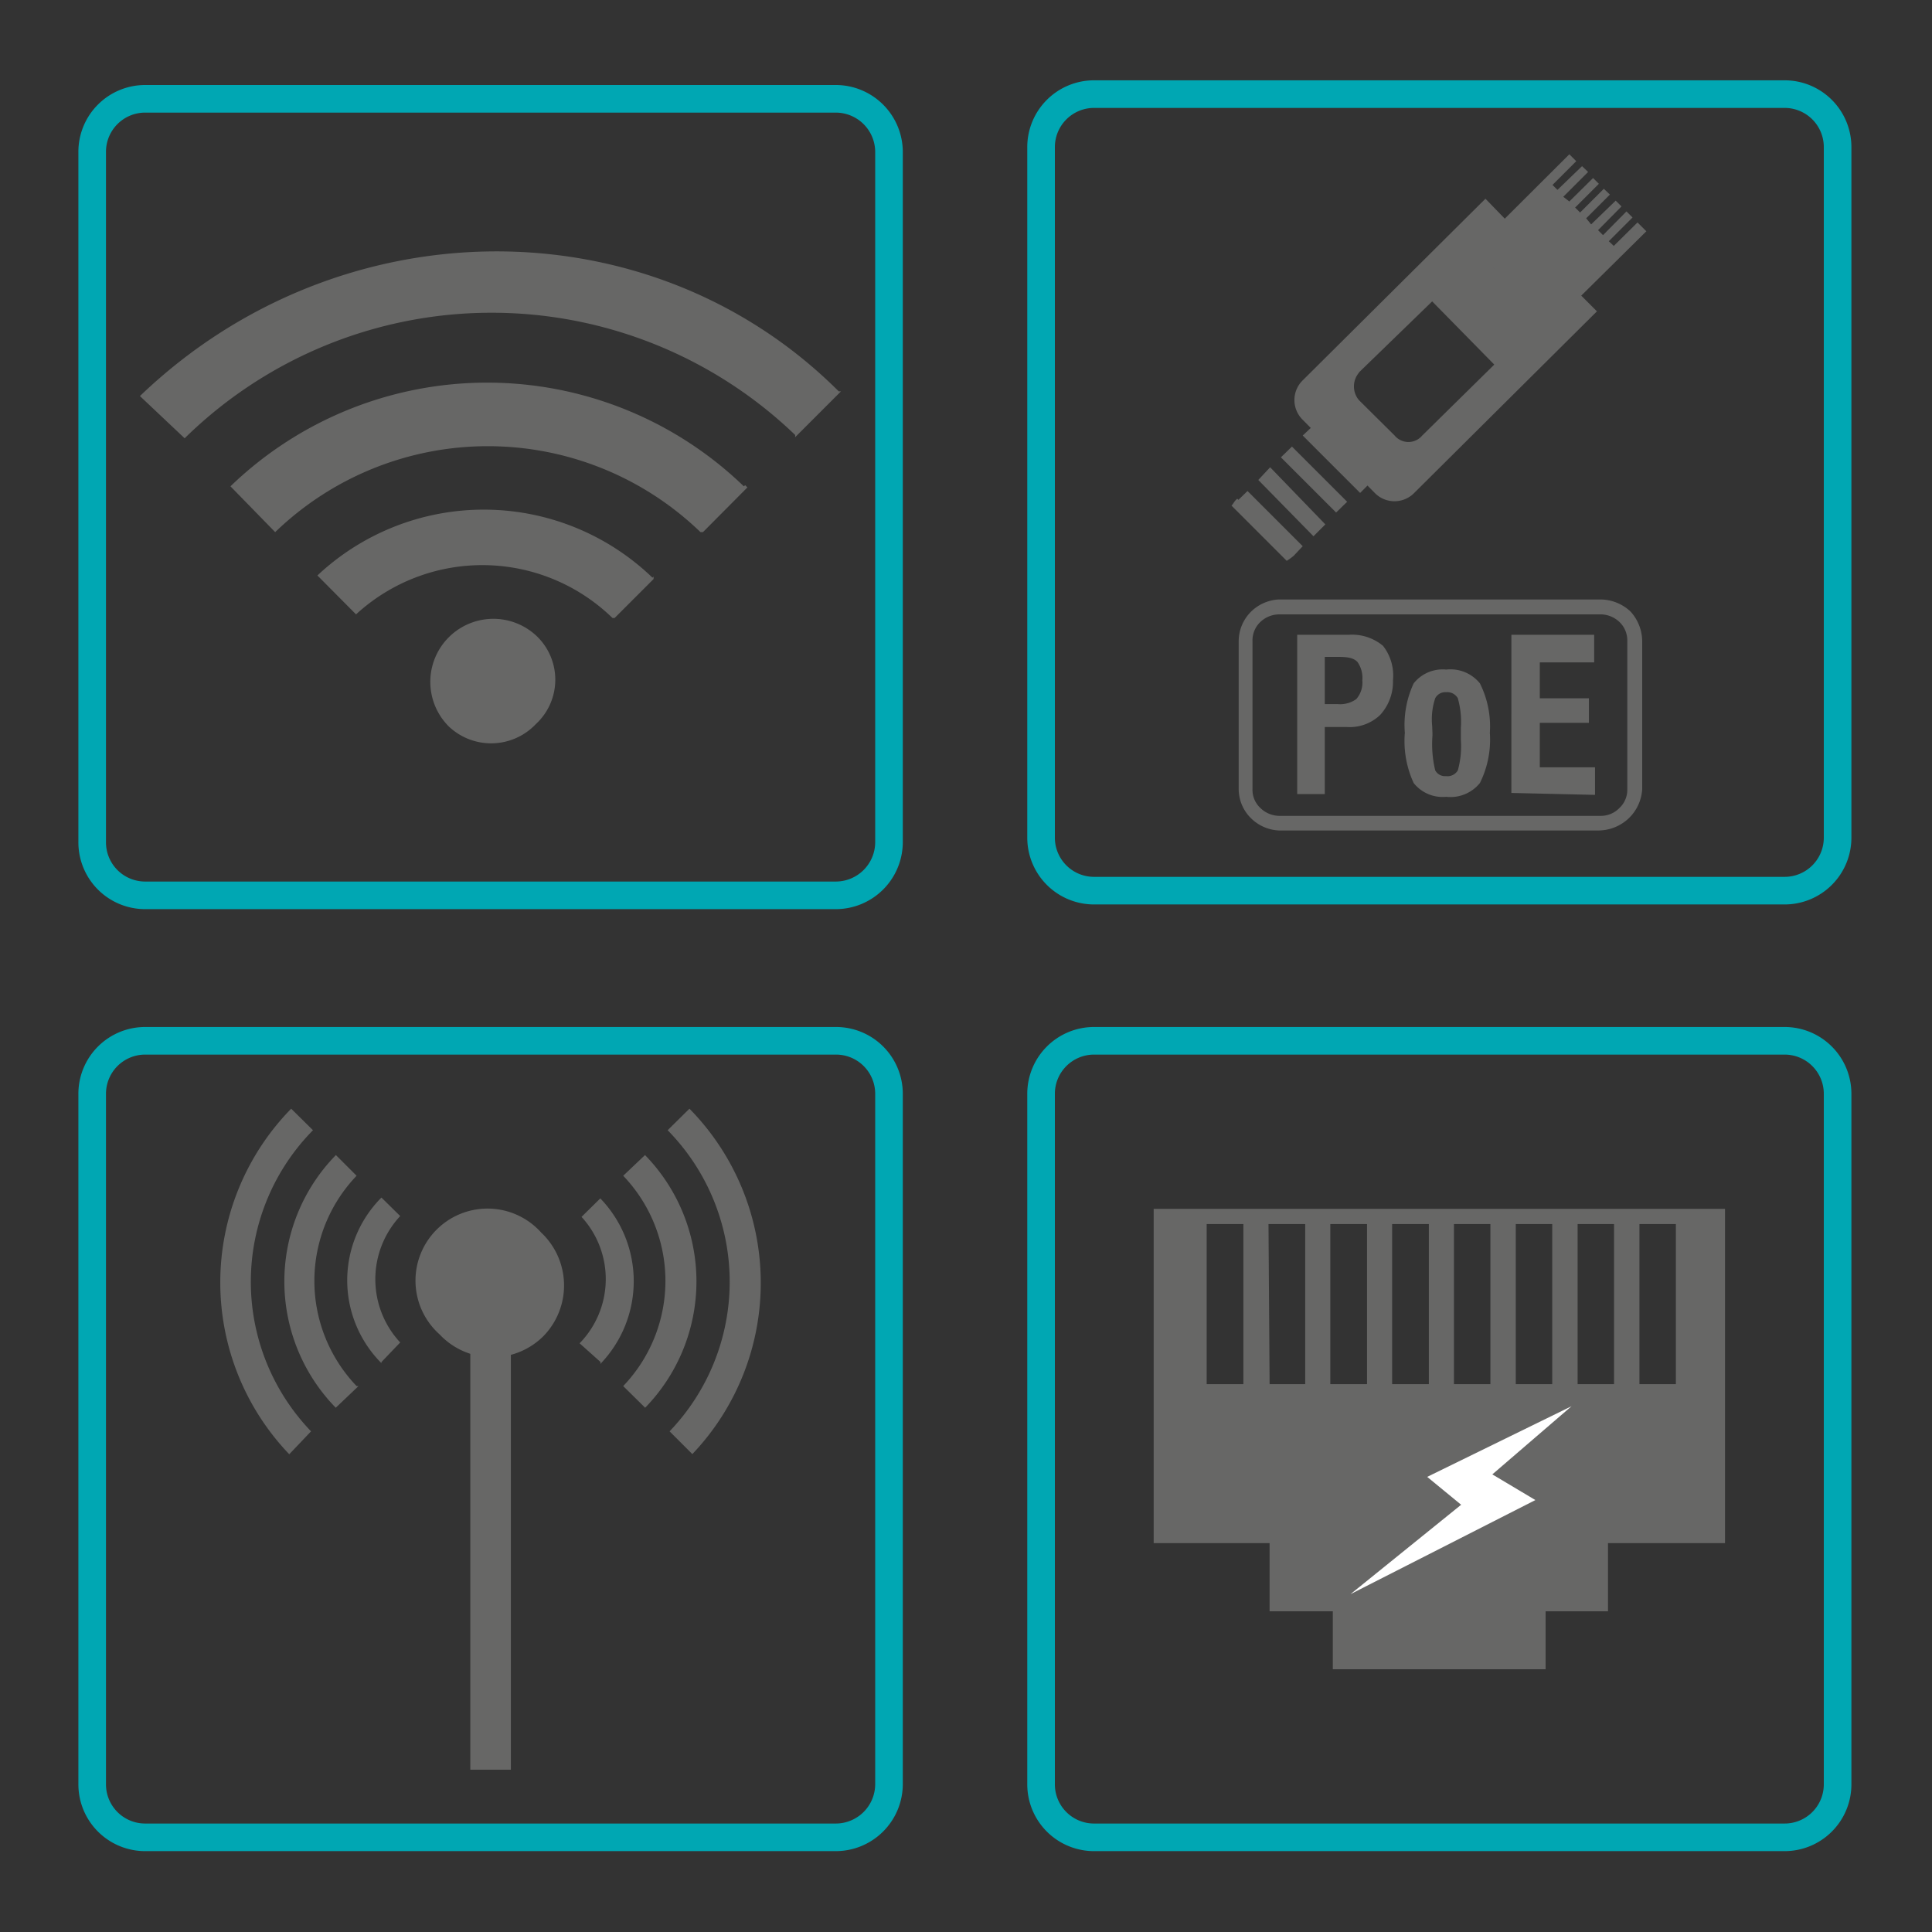 <?xml version="1.0" encoding="UTF-8"?>
<svg xmlns="http://www.w3.org/2000/svg" id="Multiple_Connectivity" data-name="Multiple Connectivity" viewBox="0 0 70 70">
  <rect x="0" y="0" width="70" height="70" fill="#333333" stroke="none"/>
  <defs>
    <style>.cls-1{fill:none;stroke:#00a7b3;stroke-miterlimit:10;}.cls-2,.cls-3{fill:#676766;}.cls-2,.cls-4{fill-rule:evenodd;}.cls-4{fill:#fff;}</style>
  </defs>
  <path class="cls-1" d="M5.27,3.58h25a1.93,1.93,0,0,1,1.94,1.93v25a1.93,1.93,0,0,1-1.94,1.93h-25a1.92,1.92,0,0,1-1.93-1.93v-25A1.92,1.92,0,0,1,5.27,3.58Z"></path>
  <path class="cls-2" d="M30.39,14.18l.08,0-1.66,1.66,0-.08a15.87,15.87,0,0,0-22.12.12L5.07,14.35c7.21-6.92,18.48-7,25.32-.17Zm-10.9,8.91a2.28,2.28,0,0,0-3.23,3.23,2.23,2.23,0,0,0,3.15-.08,2.19,2.19,0,0,0,.08-3.15Zm4.19-2.2,0,.09-1.41,1.41-.08,0a6.76,6.76,0,0,0-9.29-.13l-1.4-1.41a8.81,8.81,0,0,1,12.14.08ZM27,17.58l.08.08-1.61,1.62-.09,0a11.09,11.09,0,0,0-15.41,0L8.35,17.62a13.39,13.39,0,0,1,18.6,0Z"></path>
  <path class="cls-1" d="M39.65,37.71h25a1.92,1.92,0,0,1,1.93,1.93v25a1.92,1.92,0,0,1-1.93,1.93h-25a1.92,1.92,0,0,1-1.93-1.93v-25a1.92,1.92,0,0,1,1.93-1.93Z"></path>
  <path class="cls-2" d="M41.8,43.8H62.5V55.91H58.26v2.47H56v2.1H48.29v-2.1H46V55.91H41.8Zm1.92.55h1.33v5.8H43.72Zm15.68,0h1.32v5.8H59.4Zm-2.24,0h1.32v5.8H57.16Zm-2.24,0h1.32v5.8H54.92Zm-2.24,0H54v5.8H52.68Zm-2.24,0h1.33v5.8H50.44Zm-2.24,0h1.33v5.8H48.2Zm-2.24,0h1.33v5.8H46Z"></path>
  <path class="cls-1" d="M39.65,3.41h25a1.92,1.92,0,0,1,1.93,1.93v25a1.92,1.92,0,0,1-1.93,1.93h-25a1.92,1.92,0,0,1-1.93-1.93v-25a1.92,1.92,0,0,1,1.93-1.93Z"></path>
  <path class="cls-3" d="M46.34,21.72H58a1.61,1.61,0,0,1,1.07.43h0a1.61,1.61,0,0,1,.43,1.07v5.37A1.59,1.59,0,0,1,59,29.66a1.61,1.61,0,0,1-1.07.43H46.34a1.54,1.54,0,0,1-1-.43h0a1.49,1.49,0,0,1-.46-1.07V23.22a1.51,1.51,0,0,1,.46-1.07h0a1.54,1.54,0,0,1,1-.43ZM48,25.51h.46a1,1,0,0,0,.68-.18.91.91,0,0,0,.22-.68,1,1,0,0,0-.18-.67c-.15-.15-.36-.18-.72-.18H48Zm-1,3.26V23h1.86a1.75,1.75,0,0,1,1.25.4,1.75,1.75,0,0,1,.36,1.25A1.78,1.78,0,0,1,50,25.91a1.6,1.6,0,0,1-1.22.43H48v2.43Zm4.9-2.22v.11A4.06,4.06,0,0,0,52,27.91a.4.4,0,0,0,.39.21.43.43,0,0,0,.43-.21,3.26,3.26,0,0,0,.11-1.11v-.43a3.13,3.13,0,0,0-.11-1.07.44.44,0,0,0-.43-.22.41.41,0,0,0-.39.22,2.41,2.41,0,0,0-.11,1Zm-1,0a3.56,3.56,0,0,1,.32-1.79,1.34,1.34,0,0,1,1.18-.5,1.37,1.37,0,0,1,1.22.5,3.48,3.48,0,0,1,.36,1.79,3.53,3.53,0,0,1-.36,1.82,1.37,1.37,0,0,1-1.22.5,1.34,1.34,0,0,1-1.18-.5,3.62,3.62,0,0,1-.32-1.82Zm3.86,2.18V23h3v1H55.79V25.3h1.78v.89H55.79V27.8h2v1ZM58,22.26H46.34a1,1,0,0,0-.68.28h0a.92.92,0,0,0-.28.68v5.37a.9.9,0,0,0,.28.68h0a1,1,0,0,0,.68.29H58a.93.93,0,0,0,.68-.29.9.9,0,0,0,.28-.68V23.22a.92.92,0,0,0-.28-.68h0a1,1,0,0,0-.68-.28Z"></path>
  <path class="cls-2" d="M44.87,18.11l.33-.32,2,2-.33.35a2.09,2.09,0,0,1-.25.18l-2-2c.07-.07.11-.18.21-.25Zm.72-.72.43-.46,2,2.07-.43.43Zm.82-.82.4-.39,2,2-.4.39Zm.79-.79.72-.68c.32-.35.75-.46,1-.25l1.29,1.33c.21.21.11.64-.25,1l-.68.68Z"></path>
  <path class="cls-2" d="M53.82,7.2,47.2,13.78a1,1,0,0,0,0,1.43l2.61,2.65a1,1,0,0,0,1.43,0l6.62-6.58L56.68,10.1l-1,1L54.1,9.52l1-1Zm-4.58,6.29,2.65-2.57,2.25,2.29-2.61,2.57a.65.65,0,0,1-1,0L49.24,14.5a.77.77,0,0,1,0-1Z"></path>
  <polygon class="cls-2" points="53.42 9.02 56.86 5.59 57.11 5.84 56.25 6.7 56.43 6.88 57.32 6.02 57.54 6.23 56.64 7.13 56.86 7.3 57.72 6.45 57.93 6.66 57.07 7.52 57.25 7.7 58.11 6.84 58.33 7.05 57.47 7.91 57.65 8.13 58.54 7.27 58.75 7.48 57.9 8.34 58.08 8.52 58.93 7.66 59.15 7.88 58.29 8.74 58.47 8.91 59.33 8.06 59.65 8.38 56.18 11.81 53.42 9.02"></polygon>
  <path class="cls-1" d="M5.27,37.71h25a1.92,1.92,0,0,1,1.94,1.93v25a1.93,1.93,0,0,1-1.94,1.93h-25a1.92,1.92,0,0,1-1.93-1.93v-25a1.92,1.92,0,0,1,1.93-1.93Z"></path>
  <path class="cls-3" d="M19.68,48.42a2.63,2.63,0,0,0-.07-3.76,2.61,2.61,0,1,0-3.68,3.69,2.62,2.62,0,0,0,3.75.07Z"></path>
  <path class="cls-3" d="M23.37,51l0,0-.79-.78,0,0a5.51,5.51,0,0,0,0-7.62l.79-.75a6.56,6.56,0,0,1,0,9.16Z"></path>
  <path class="cls-3" d="M21.76,49.35l0,0L21,48.67l0,0a3.33,3.33,0,0,0,.07-4.58l.68-.67a4.32,4.32,0,0,1,0,6Z"></path>
  <path class="cls-3" d="M25.08,52.68l0,0-.82-.82,0,0a7.83,7.83,0,0,0-.07-10.91l.79-.78a9,9,0,0,1,.1,12.52Z"></path>
  <path class="cls-3" d="M12.17,51l0,0,.82-.78-.07,0a5.51,5.51,0,0,1,0-7.62l-.75-.75a6.55,6.55,0,0,0,0,9.16Z"></path>
  <path class="cls-3" d="M13.82,49.35l0,0,.68-.71,0,0a3.36,3.36,0,0,1,0-4.58l-.68-.67a4.25,4.25,0,0,0,0,6Z"></path>
  <path class="cls-3" d="M10.49,52.68l0,0,.78-.82,0,0a7.82,7.82,0,0,1,.07-10.91l-.79-.78a9,9,0,0,0-.07,12.52Z"></path>
  <rect class="cls-3" x="17.04" y="47.99" width="1.47" height="16.13"></rect>
  <polygon class="cls-4" points="56.94 50.95 51.71 53.51 52.94 54.52 48.93 57.76 55.63 54.35 54.07 53.42 56.94 50.95"></polygon>
</svg>
